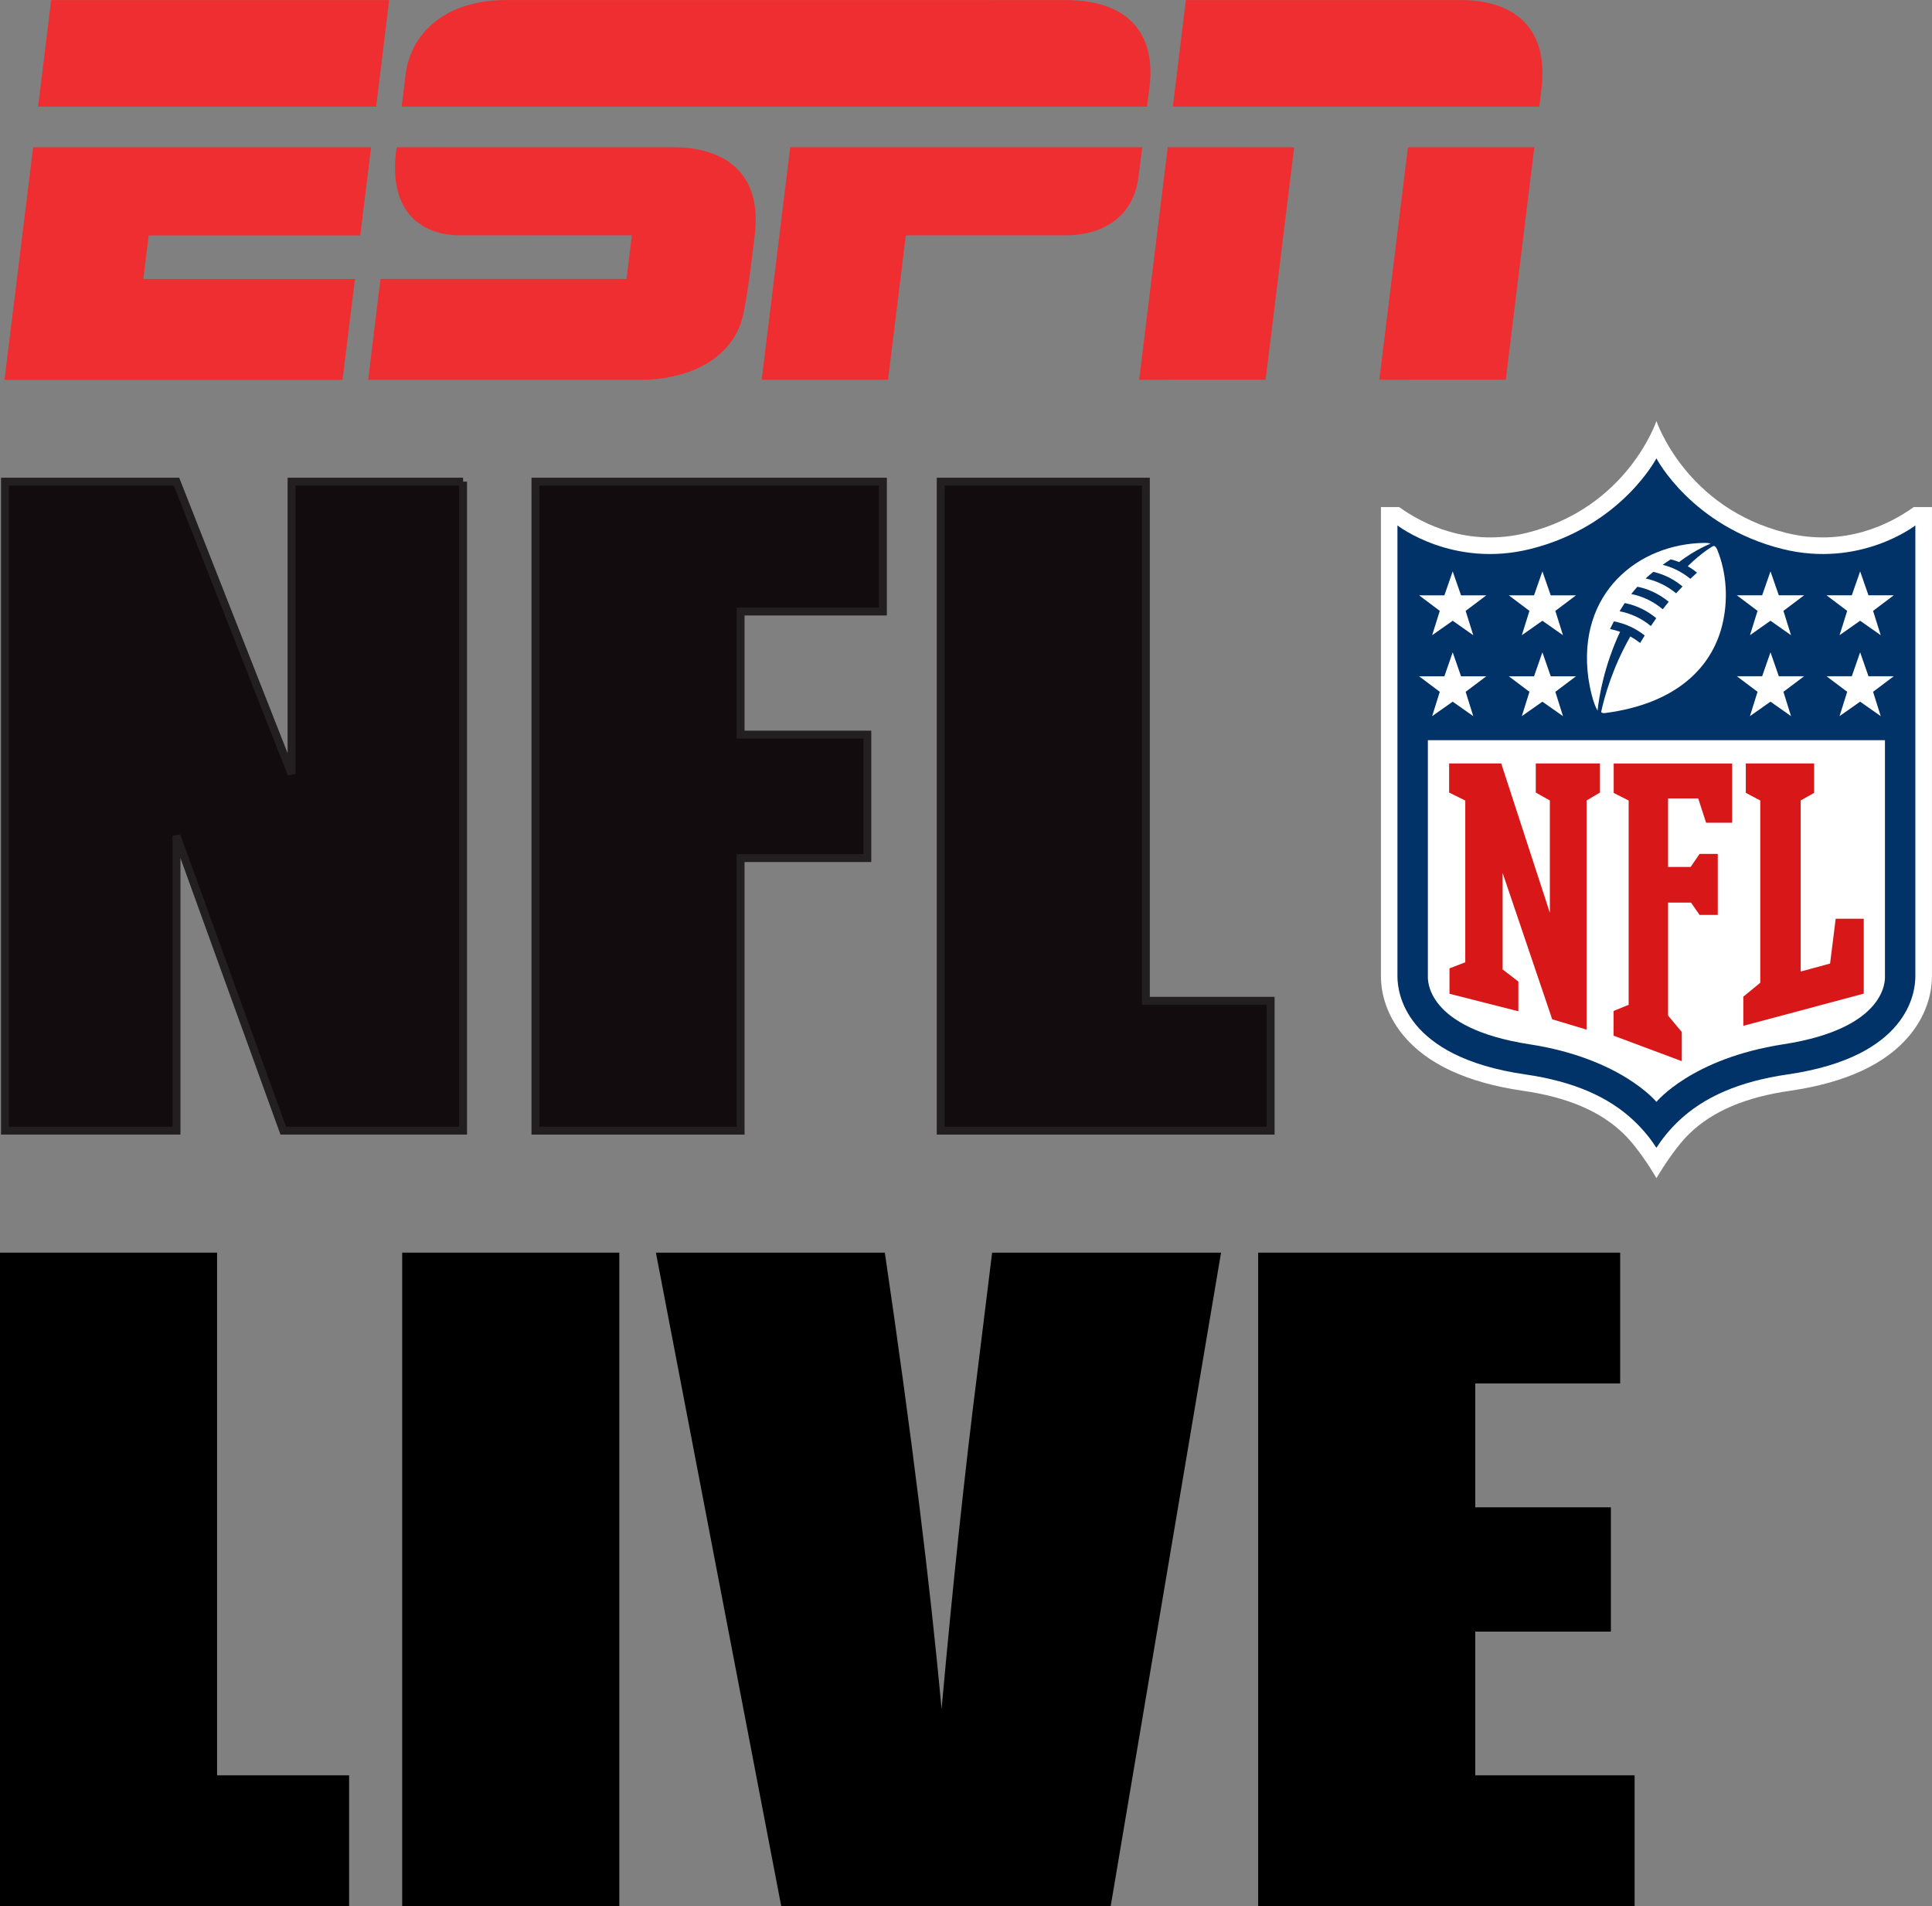 <?xml version="1.0" encoding="UTF-8" standalone="no"?>
<!-- Created with Inkscape (http://www.inkscape.org/) -->

<svg
   xmlns:dc="http://purl.org/dc/elements/1.1/"
   xmlns:cc="http://creativecommons.org/ns#"
   xmlns:rdf="http://www.w3.org/1999/02/22-rdf-syntax-ns#"
   xmlns:svg="http://www.w3.org/2000/svg"
   xmlns="http://www.w3.org/2000/svg"
   xmlns:sodipodi="http://sodipodi.sourceforge.net/DTD/sodipodi-0.dtd"
   xmlns:inkscape="http://www.inkscape.org/namespaces/inkscape"
   width="42.787mm"
   height="42.206mm"
   viewBox="0 0 151.609 149.549"
   id="svg2"
   version="1.1"
   inkscape:version="0.91 r13725"
   sodipodi:docname="ESPN NFL Live 2008.svg">
  <rect x="0" y="0" width="151.609" height="149.549" fill="#808080" stroke="none"/>
  <defs
     id="defs4" />
  <sodipodi:namedview
     id="base"
     pagecolor="#ffffff"
     bordercolor="#666666"
     borderopacity="1.0"
     inkscape:pageopacity="0.0"
     inkscape:pageshadow="2"
     inkscape:zoom="2.8"
     inkscape:cx="55.89204"
     inkscape:cy="51.098068"
     inkscape:document-units="px"
     inkscape:current-layer="layer1"
     showgrid="false"
     inkscape:window-width="1600"
     inkscape:window-height="837"
     inkscape:window-x="-8"
     inkscape:window-y="-8"
     inkscape:window-maximized="1"
     fit-margin-top="0"
     fit-margin-left="0"
     fit-margin-right="0"
     fit-margin-bottom="0" />
  <g
     inkscape:label="Layer 1"
     inkscape:groupmode="layer"
     id="layer1"
     transform="translate(64.788,-743.884)">
    <g
       id="layer1-8"
       inkscape:label="Layer 1"
       transform="translate(-166.99,337.143)">
      <g
         transform="matrix(1.25,0,0,-1.25,-139.958,990.284)"
         id="g3338">
        <g
           transform="matrix(0.5,0,0,0.5,164.55,203.8)"
           id="g3340">
          <path
             style="fill:#130c0e"
             inkscape:connector-curvature="0"
             d="m 116.43,465.48 0,-81.448 -22.571,0 -13.397,37.026 0,-37.026 -21.531,0 0,81.448 21.531,0 14.438,-36.674 0,36.674 21.531,0"
             id="path3342" />
          <g
             transform="matrix(1.236,0,0,1.236,-90,98.846)"
             id="g3344">
            <path
               style="fill:none;stroke:#231f20;stroke-width:0.8"
               inkscape:connector-curvature="0"
               d="m 167.07,296.73 0,-65.919 -18.268,0 -10.843,29.967 0,-29.967 -17.426,0 0,65.919 17.426,0 11.685,-29.682 0,29.682 17.426,0 z"
               id="path3346" />
          </g>
          <path
             style="fill:#130c0e"
             inkscape:connector-curvature="0"
             d="m 125.51,465.48 43.616,0 0,-16.3 -17.863,0 0,-15.445 15.904,0 0,-15.494 -15.904,0 0,-34.209 -25.753,0 0,81.448"
             id="path3348" />
          <g
             transform="matrix(1.236,0,0,1.236,-90,98.846)"
             id="g3350">
            <path
               style="fill:none;stroke:#231f20;stroke-width:0.8"
               inkscape:connector-curvature="0"
               d="m 174.42,296.73 35.3,0 0,-13.192 -14.457,0 0,-12.5 12.872,0 0,-12.54 -12.872,0 0,-27.687 -20.843,0 0,65.919 z"
               id="path3352" />
          </g>
          <path
             style="fill:#130c0e"
             inkscape:connector-curvature="0"
             d="m 202.12,465.48 0,-65.149 15.661,0 0,-16.298 -41.414,0 0,81.448 25.753,0"
             id="path3354" />
          <g
             transform="matrix(1.236,0,0,1.236,-90,98.846)"
             id="g3356">
            <path
               style="fill:none;stroke:#231f20;stroke-width:0.8"
               inkscape:connector-curvature="0"
               d="m 236.43,296.73 0,-52.728 12.675,0 0,-13.191 -33.518,0 0,65.919 20.843,0 z"
               id="path3358" />
          </g>
          <g
             transform="matrix(1.236,0,0,1.236,-90,98.846)"
             id="g3362" />
          <g
             transform="matrix(1.236,0,0,1.236,-90,98.846)"
             id="g3368" />
          <g
             transform="matrix(1.236,0,0,1.236,-90,98.846)"
             id="g3374" />
          <g
             transform="matrix(1.236,0,0,1.236,-90,98.846)"
             id="g3380" />
          <g
             transform="matrix(1.236,0,0,1.236,-90,98.846)"
             id="g3386" />
          <g
             transform="matrix(1.236,0,0,1.236,-90,98.846)"
             id="g3392" />
          <g
             transform="matrix(1.236,0,0,1.236,-90,98.846)"
             id="g3398" />
          <g
             transform="matrix(1.236,0,0,1.236,-90,98.846)"
             id="g3404" />
          <g
             transform="matrix(1.236,0,0,1.236,-90,98.846)"
             id="g3410" />
          <g
             id="g3414">
            <path
               style="fill:#ffffff"
               inkscape:connector-curvature="0"
               d="m 298.63,462.41 c -2.973,-2.134 -8.659,-5.045 -15.982,-3.243 -12.686,3.127 -16.316,14.052 -16.316,14.052 0,0 -3.634,-10.93 -16.317,-14.052 -7.323,-1.802 -13.012,1.109 -15.983,3.243 l -2.292,0 0,-58.922 c 0,-1.495 0.366,-4.426 2.783,-7.363 2.983,-3.628 8.046,-5.978 15.044,-6.99 5.574,-0.804 9.698,-2.558 12.604,-5.356 2.136,-2.057 4.161,-5.614 4.161,-5.614 0,0 2.104,3.633 4.163,5.614 2.902,2.799 7.027,4.552 12.6,5.356 6.997,1.012 12.065,3.362 15.046,6.987 2.417,2.939 2.781,5.875 2.784,7.365 l 0,58.922 -2.294,0"
               id="path3416" />
            <path
               style="fill:#013369"
               inkscape:connector-curvature="0"
               d="m 298.84,460.11 c 0,0 -6.933,-5.398 -16.7,-2.957 -11.384,2.847 -15.813,11.377 -15.813,11.377 0,0 -4.423,-8.53 -15.813,-11.377 -9.77,-2.441 -16.701,2.957 -16.701,2.957 l 0,-56.621 c 0.002,-1.924 0.806,-10.095 16.045,-12.3 6.02,-0.871 10.515,-2.806 13.748,-5.913 1.163,-1.116 2.047,-2.252 2.721,-3.295 0.675,1.043 1.559,2.179 2.72,3.295 3.233,3.107 7.73,5.042 13.747,5.913 15.242,2.205 16.044,10.376 16.046,12.3 l 0,56.621"
               id="path3418" />
            <path
               style="fill:#ffffff"
               inkscape:connector-curvature="0"
               d="m 266.33,387.74 c 0,0 4.418,5.451 15.917,7.229 13.169,2.03 12.776,8.212 12.776,8.527 l 0,29.652 -57.388,0 0,-29.652 c 0,-0.315 -0.388,-6.497 12.776,-8.527 11.497,-1.778 15.92,-7.229 15.92,-7.229"
               id="path3420" />
          </g>
          <g
             style="fill:#d50a0a;fill-opacity:0.941"
             id="g3422">
            <path
               inkscape:connector-curvature="0"
               d="m 252.95,411.48 0,14.099 -1.769,0.995 0,3.657 8.06,0 0,-3.657 -1.685,-0.995 0,-28.765 -4.311,1.295 -6.227,18.374 0,-12.115 1.978,-1.518 0,-3.734 -8.648,2.198 0,3.184 1.982,0.77 0,20.302 -2.029,1.004 0,3.657 6.542,0 6.107,-18.751"
               id="path3424" />
            <path
               inkscape:connector-curvature="0"
               d="m 267.79,398.58 1.726,-2.071 0,-3.656 -8.566,3.201 0,3.104 1.892,0.772 0,25.644 -1.877,0.953 0,3.699 14.869,0 0,-7.443 -3.268,0 -0.991,3.058 -3.785,0 0,-8.607 2.838,0 1.118,1.635 2.285,0 0,-7.658 -2.285,0 -1.072,1.548 -2.884,0 0,-14.179"
               id="path3426" />
            <path
               inkscape:connector-curvature="0"
               d="m 277.24,397.29 0,3.66 2.126,1.747 0,22.885 -1.815,0.953 0,3.699 8.58,0 0,-3.699 -1.688,-0.953 0,-21.474 3.689,0.998 0.706,5.628 3.523,0 0,-9.404 -15.121,-4.04"
               id="path3428" />
          </g>
          <g
             style="fill:#ffffff"
             id="g3430">
            <path
               inkscape:connector-curvature="0"
               d="m 239.13,439.22 -2.598,1.952 3.175,0 1.044,3.006 1.047,-3.006 3.175,0 -2.597,-1.952 0.956,-3.052 -2.581,1.814 -2.58,-1.814 0.959,3.052"
               id="path3432" />
            <path
               inkscape:connector-curvature="0"
               d="m 250.39,439.22 -2.595,1.952 3.169,0 1.05,3.006 1.046,-3.006 3.173,0 -2.595,-1.952 0.959,-3.052 -2.584,1.814 -2.581,-1.814 0.956,3.052"
               id="path3434" />
            <path
               inkscape:connector-curvature="0"
               d="m 239.13,449.38 -2.598,1.954 3.175,0 1.044,3.005 1.047,-3.005 3.175,0 -2.597,-1.954 0.956,-3.052 -2.581,1.814 -2.58,-1.814 0.959,3.052"
               id="path3436" />
            <path
               inkscape:connector-curvature="0"
               d="m 250.39,449.38 -2.595,1.954 3.169,0 1.05,3.005 1.046,-3.005 3.173,0 -2.595,-1.954 0.959,-3.052 -2.584,1.814 -2.581,-1.814 0.956,3.052"
               id="path3438" />
            <path
               inkscape:connector-curvature="0"
               d="m 294.49,436.17 -2.584,1.814 -2.582,-1.814 0.958,3.052 -2.593,1.952 3.172,0 1.046,3.006 1.048,-3.006 3.172,0 -2.596,-1.952 0.96,-3.052"
               id="path3440" />
            <path
               inkscape:connector-curvature="0"
               d="m 283.23,436.17 -2.579,1.814 -2.577,-1.814 0.953,3.052 -2.595,1.952 3.172,0 1.048,3.006 1.046,-3.006 3.172,0 -2.595,-1.952 0.955,-3.052"
               id="path3442" />
            <path
               inkscape:connector-curvature="0"
               d="m 294.49,446.33 -2.584,1.814 -2.582,-1.814 0.958,3.052 -2.593,1.954 3.172,0 1.046,3.005 1.048,-3.005 3.172,0 -2.596,-1.954 0.96,-3.052"
               id="path3444" />
            <path
               inkscape:connector-curvature="0"
               d="m 283.23,446.33 -2.579,1.814 -2.577,-1.814 0.953,3.052 -2.595,1.954 3.172,0 1.048,3.005 1.046,-3.005 3.172,0 -2.595,-1.954 0.955,-3.052"
               id="path3446" />
            <path
               inkscape:connector-curvature="0"
               d="m 268.8,451.59 c -1.154,0.95 -2.449,1.565 -3.829,1.86 0.335,0.314 0.677,0.584 0.977,0.835 1.717,-0.415 2.878,-1.186 3.661,-1.841 -0.281,-0.285 -0.549,-0.571 -0.809,-0.854 z m -1.671,-2.009 c -1.102,0.923 -2.439,1.615 -3.958,1.916 0.231,0.303 0.505,0.62 0.765,0.914 1.161,-0.205 2.644,-0.817 3.94,-1.887 -0.267,-0.316 -0.513,-0.636 -0.748,-0.944 z m -1.496,-2.104 c -1.186,0.99 -2.57,1.596 -3.93,1.856 0,0 0.414,0.678 0.651,1.032 1.661,-0.329 3.009,-1.105 3.953,-1.903 -0.238,-0.347 -0.473,-0.68 -0.673,-0.985 z m 7.846,10.053 c 0,0 -1.341,-0.699 -3.219,-2.544 0.421,-0.242 0.898,-0.576 1.171,-0.801 -0.282,-0.255 -0.576,-0.523 -0.841,-0.778 -1.217,1.003 -2.491,1.517 -3.478,1.757 0.329,0.235 0.673,0.465 1.019,0.688 0.528,-0.132 1.038,-0.341 1.038,-0.341 2.12,1.611 3.955,2.308 3.955,2.308 0,0 -0.211,0.104 -0.776,0.096 -8.336,-0.11 -16.013,-6.325 -14.564,-16.97 0.156,-1.127 0.594,-3.179 1.154,-4.082 0.185,1.773 0.853,5.689 2.828,9.891 -0.689,0.245 -1.259,0.346 -1.259,0.346 0.201,0.424 0.479,0.966 0.479,0.966 1.465,-0.281 2.756,-0.888 3.873,-1.774 -0.269,-0.434 -0.45,-0.718 -0.575,-0.94 -0.394,0.308 -0.791,0.573 -1.228,0.818 -2.22,-3.88 -3.25,-7.543 -3.665,-9.468 0.018,-0.114 0.261,-0.178 0.455,-0.153 9.13,1.184 13.401,5.839 14.704,10.884 0.856,3.31 0.571,6.77 -0.568,9.594 -0.084,0.199 -0.237,0.526 -0.505,0.504"
               id="path3448" />
          </g>
          <g
             style="fill:#ef2e31"
             id="g3450">
            <path
               inkscape:connector-curvature="0"
               d="m 192.14,526.06 c 0,0 -66.451,-0.005 -70.243,0.001 -7.196,0.009 -11.958,-3.782 -12.628,-9.452 -0.247,-2.087 -0.484,-3.929 -0.484,-3.929 l 93.589,0 c 0,0 0.177,1.381 0.314,2.49 0.706,5.71 -1.722,10.89 -10.548,10.89"
               id="path3452" />
            <path
               inkscape:connector-curvature="0"
               d="m 201.76,507.59 c 0,0 -0.208,-1.889 -0.492,-3.948 -0.563,-4.08 -3.603,-7.119 -9.253,-7.119 l -19.927,0 -2.235,-18.131 -15.866,0 3.586,29.198 44.188,0"
               id="path3454" />
            <path
               inkscape:connector-curvature="0"
               d="m 107.22,526.06 -1.637,-13.38 -42.444,0 1.643,13.38 42.438,0"
               id="path3456" />
            <path
               inkscape:connector-curvature="0"
               d="m 62.516,507.58 42.434,0 -1.359,-11.066 -26.566,0 -0.672,-5.464 26.573,0 -1.563,-12.667 -42.437,0 3.589,29.196"
               id="path3458" />
            <path
               inkscape:connector-curvature="0"
               d="m 207.25,526.06 34.614,0 c 5.471,0 11.136,-2.542 10.017,-11.322 -0.201,-1.574 -0.259,-2.058 -0.259,-2.058 l -46.011,0 1.64,13.38"
               id="path3460" />
            <path
               inkscape:connector-curvature="0"
               d="m 204.97,507.59 15.877,-0.007 -3.587,-29.185 -15.873,-0.007 3.583,29.2"
               id="path3462" />
            <path
               inkscape:connector-curvature="0"
               d="m 235.13,507.59 15.87,-0.007 -3.587,-29.185 -15.873,-0.007 3.591,29.2"
               id="path3464" />
            <path
               inkscape:connector-curvature="0"
               d="m 143.02,507.58 c -2.744,0 -29.439,0.007 -34.86,0.007 -1.164,-7.62 2.651,-11.066 8.055,-11.066 2.941,0 21.474,0.009 21.474,0.009 l -0.67,-5.472 -30.887,0 -1.554,-12.667 c 0,0 33.624,-0.01 34.988,0 1.123,0.084 8.991,0.294 11.666,6.729 0.87,2.091 1.638,9.578 1.852,11.15 1.238,9.132 -5.083,11.31 -10.064,11.31"
               id="path3466" />
          </g>
        </g>
      </g>
    </g>
    <path
       style="font-style:normal;font-variant:normal;font-weight:normal;font-stretch:condensed;font-size:medium;line-height:125%;font-family:Impact;-inkscape-font-specification:'Impact, Condensed';text-align:start;letter-spacing:0px;word-spacing:0px;writing-mode:lr-tb;text-anchor:start;fill:#000000;fill-opacity:1;stroke:none;stroke-width:1px;stroke-linecap:butt;stroke-linejoin:miter;stroke-opacity:1"
       d="M 0 98.285 L 0 149.549 L 27.395 149.549 L 27.395 139.291 L 17.035 139.291 L 17.035 98.285 L 0 98.285 z "
       transform="translate(-64.788,743.884)"
       id="path3471" />
    <path
       style="font-style:normal;font-variant:normal;font-weight:normal;font-stretch:condensed;font-size:medium;line-height:125%;font-family:Impact;-inkscape-font-specification:'Impact, Condensed';text-align:start;letter-spacing:0px;word-spacing:0px;writing-mode:lr-tb;text-anchor:start;fill:#000000;fill-opacity:1;stroke:none;stroke-width:1px;stroke-linecap:butt;stroke-linejoin:miter;stroke-opacity:1"
       d="M 31.562 98.285 L 31.562 149.549 L 48.598 149.549 L 48.598 98.285 L 31.562 98.285 z "
       transform="translate(-64.788,743.884)"
       id="path3473" />
    <path
       style="font-style:normal;font-variant:normal;font-weight:normal;font-stretch:condensed;font-size:medium;line-height:125%;font-family:Impact;-inkscape-font-specification:'Impact, Condensed';text-align:start;letter-spacing:0px;word-spacing:0px;writing-mode:lr-tb;text-anchor:start;fill:#000000;fill-opacity:1;stroke:none;stroke-width:1px;stroke-linecap:butt;stroke-linejoin:miter;stroke-opacity:1"
       d="M 51.471 98.285 L 61.303 149.549 L 87.16 149.549 L 95.818 98.285 L 77.854 98.285 L 76.68 107.816 C 75.709 115.479 74.777 124.24 73.887 134.098 C 72.997 124.345 71.513 112.407 69.436 98.285 L 51.471 98.285 z "
       transform="translate(-64.788,743.884)"
       id="path3475" />
    <path
       style="font-style:normal;font-variant:normal;font-weight:normal;font-stretch:condensed;font-size:medium;line-height:125%;font-family:Impact;-inkscape-font-specification:'Impact, Condensed';text-align:start;letter-spacing:0px;word-spacing:0px;writing-mode:lr-tb;text-anchor:start;fill:#000000;fill-opacity:1;stroke:none;stroke-width:1px;stroke-linecap:butt;stroke-linejoin:miter;stroke-opacity:1"
       d="M 98.732 98.285 L 98.732 149.549 L 128.271 149.549 L 128.271 139.291 L 115.768 139.291 L 115.768 128.018 L 126.41 128.018 L 126.41 118.266 L 115.768 118.266 L 115.768 108.545 L 127.139 108.545 L 127.139 98.285 L 98.732 98.285 z "
       transform="translate(-64.788,743.884)"
       id="path3477" />
  </g>
</svg>
